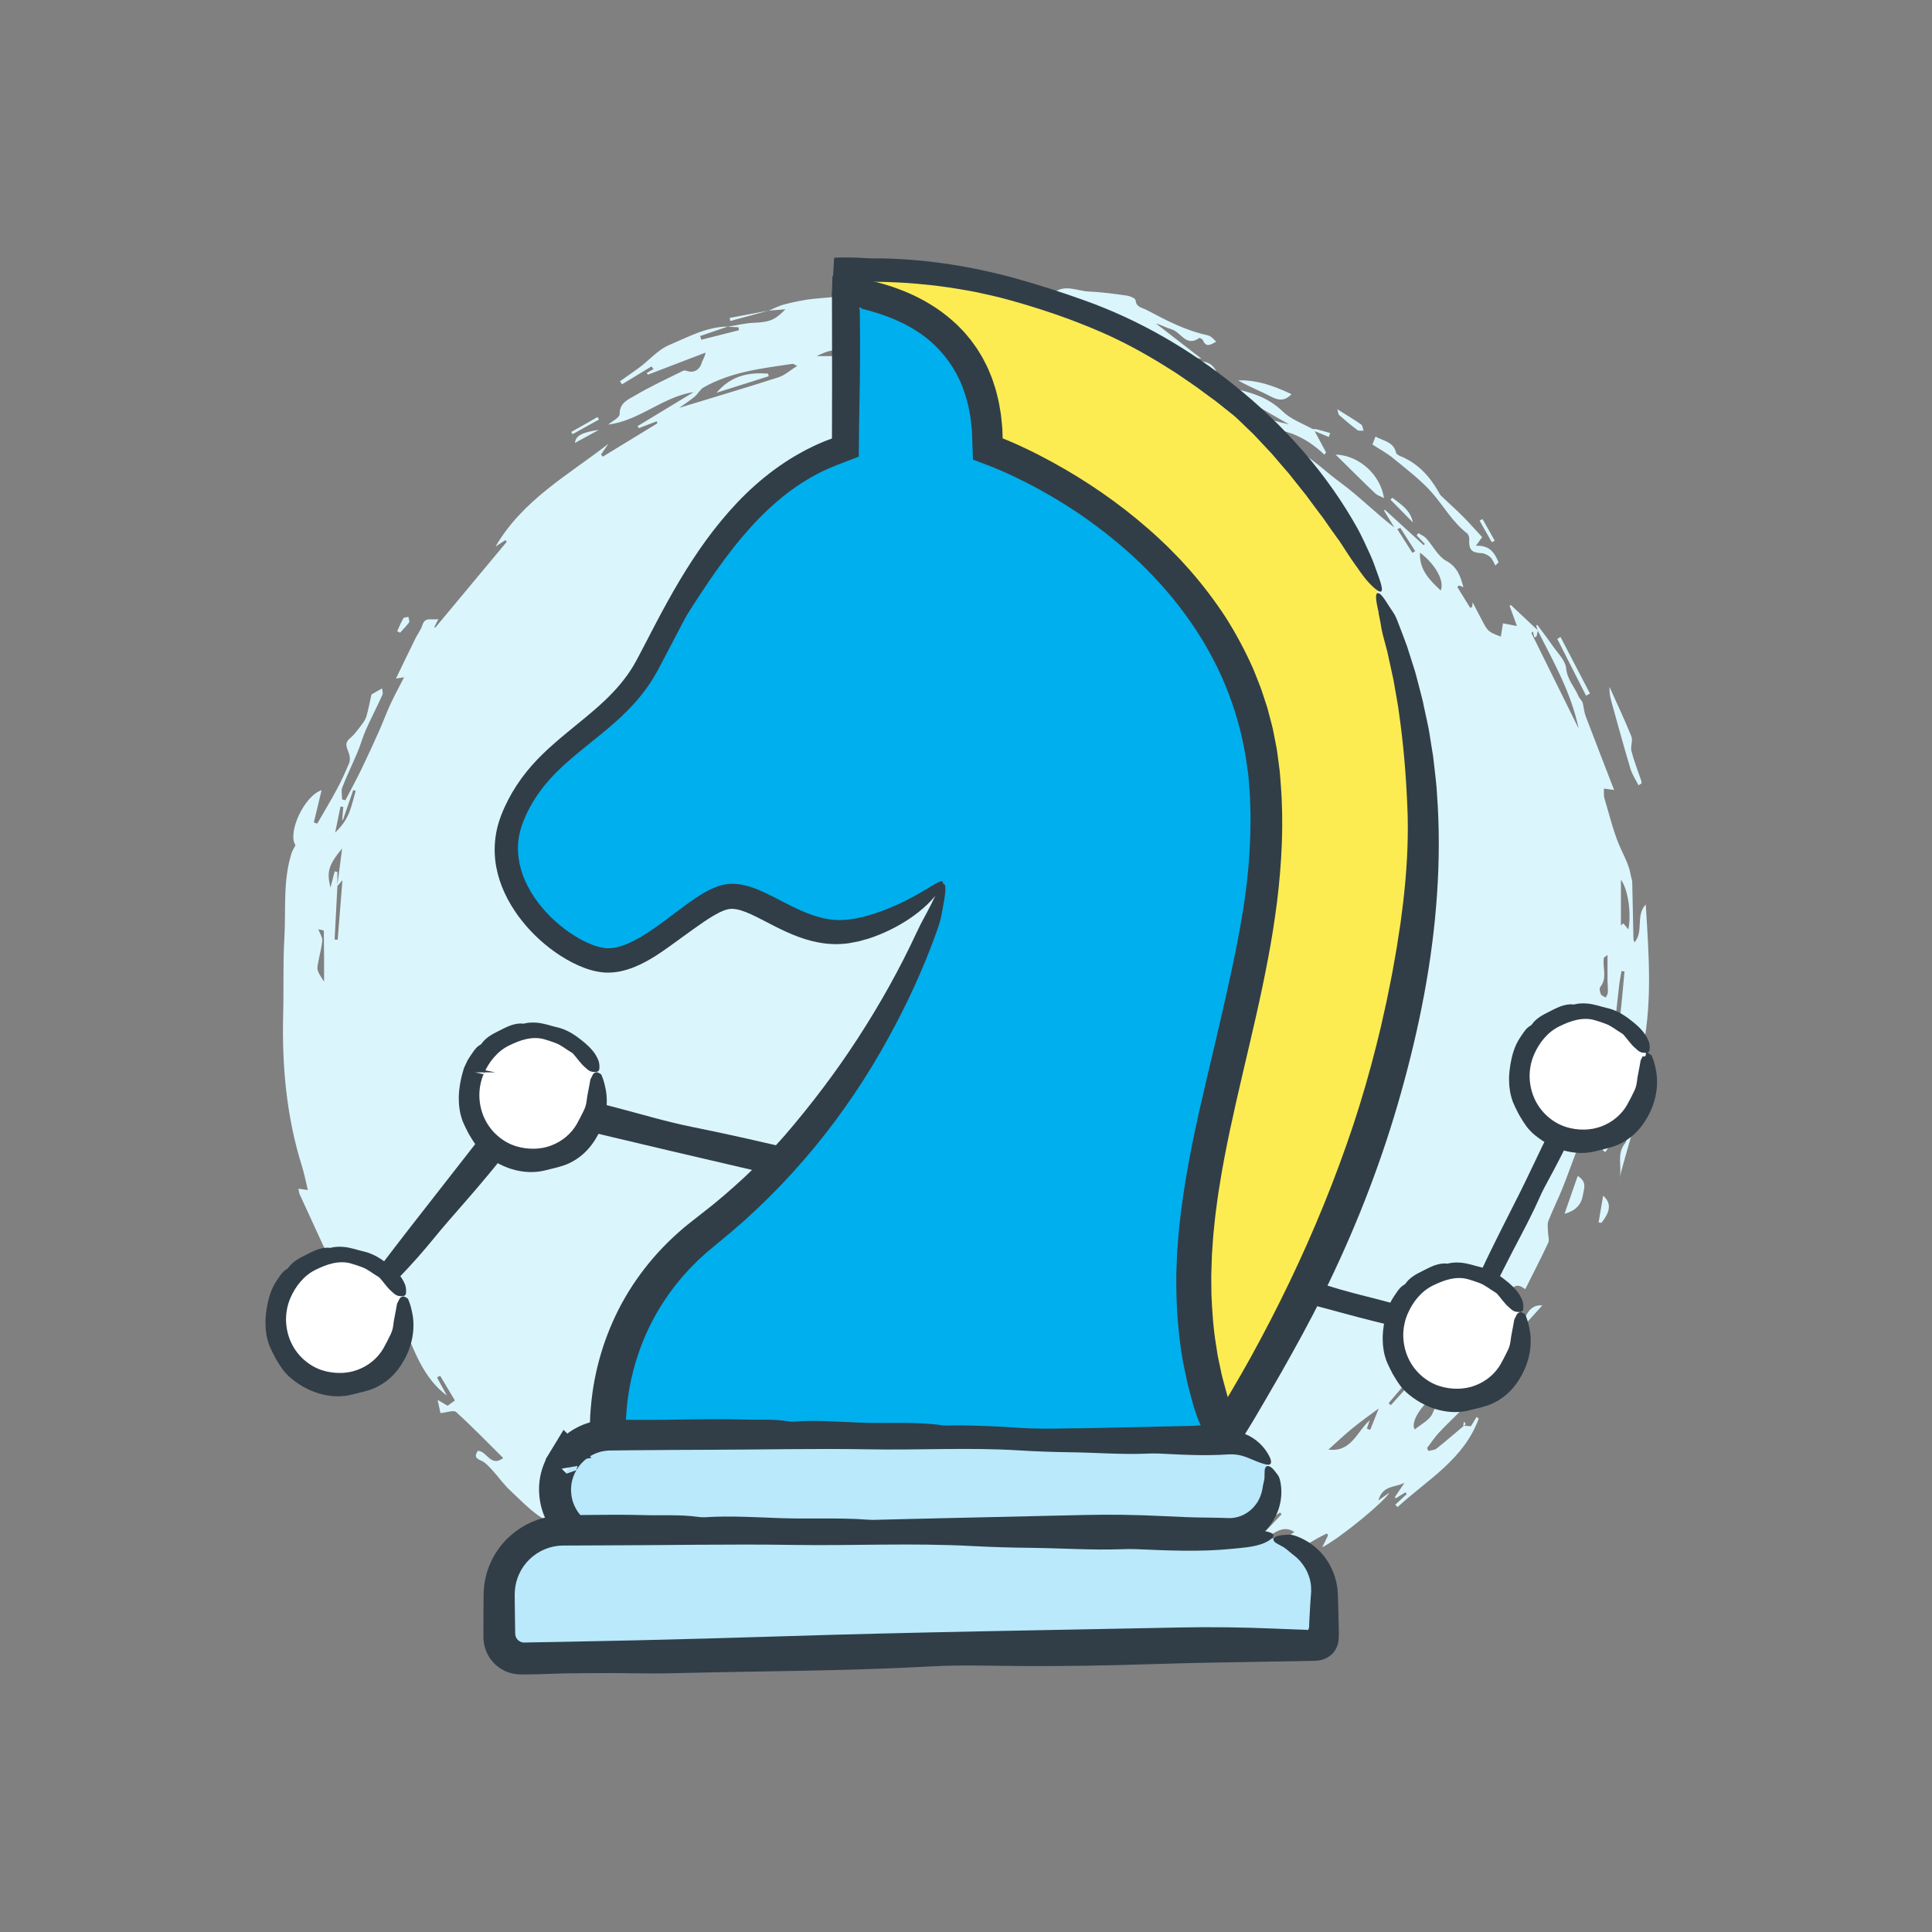 <?xml version="1.0" encoding="UTF-8"?>
<svg id="Layer_2" data-name="Layer 2" xmlns="http://www.w3.org/2000/svg" viewBox="0 0 1080 1080">
  <rect x="0" y="0" width="1080" height="1080" fill="#808080" stroke="none"/>
  <defs>
    <style>
      .cls-1 {
        fill: #313e48;
      }

      .cls-2 {
        fill: #fcec52;
      }

      .cls-3 {
        fill: #00afed;
      }

      .cls-4 {
        fill: #fff;
      }

      .cls-5 {
        fill: #dbf5fc;
      }

      .cls-6 {
        fill: #b9e9fa;
      }
    </style>
  </defs>
  <g>
    <path class="cls-5" d="M895.41,607.99c.02,1.52.36,3.13-.01,4.54-.72,2.72-1.46,5.56-2.89,7.92-1.62,2.67-6.3,4.48-.94,8.05.67.45.65,3.21-.04,4.22-2.42,3.53-2.35,6.29,2.34,8.61-2.79.37-4.73.63-6.92.92v-6.08c-2.02,1.88-3.85,2.82-4.44,4.27-3.12,7.72-5.79,15.61-8.88,23.34-2.53,6.31-5.59,12.41-8.07,18.73-.7,1.8-.25,4.08-.22,6.13.02,2.04.89,4.41.13,6.05-4,8.64-8.4,17.09-12.86,26.01-4.14-3.36-6.59-2.15-9.14,1.74-2.93,4.47-6.93,8.23-10.16,12.53-3.3,4.38-5.13,9.35-4.99,15.01.04,1.62-.59,3.52-1.53,4.86-4.26,6.04-8.95,11.8-13.06,17.94-1.75,2.61-5.85,3.82-4.86,8.5.25,1.15-2.77,1.51-2.88-1.34-.02-.59-.11-1.19-.19-1.93-10.02,4.81-17.92,17.06-14.89,21.06,3.4-2.91,8.23-5.18,9.84-8.86,2.13-4.91,3.6-7.95,9.33-5.48.08.04.4-.18.4-.29.13-6.61,7.21-8.51,9.29-13.75.39-.99-.05-2.31-.09-3.2,10.07-5.77,14.42-16.77,22.14-24.59.44.2.89.39,1.33.59-.96,2.94-2.02,5.86-2.86,8.84-.73,2.57-.71,5.47-1.89,7.78-2.55,4.96-5.31,9.89-8.65,14.34-3.27,4.35-7.28,8.16-11.1,12.08-4.67,4.8-9.6,9.35-14.18,14.24-2.5,2.67-4.52,5.8-6.75,8.72.25.53.5,1.07.76,1.6,1.55-.42,3.43-.42,4.58-1.33,5.55-4.41,10.89-9.07,16.31-13.64-.34-.52-.67-1.03-1.01-1.55-.13.79-.26,1.59-.4,2.4,1.2.09,2.52.18,4.27.31.78-1.27,2-3.25,3.22-5.23.39.31.79.63,1.18.94-8.27,22.87-28.85,34.25-45.33,49.45-.46-.42-.91-.84-1.37-1.26,2.16-2,4.31-4,6.47-6-.24-.32-.49-.64-.73-.96-1.78,1.1-3.56,2.19-5.34,3.29-.21-.18-.43-.36-.64-.53,1.81-2.7,3.63-5.41,5.44-8.11-4.96,2.7-12.25,1.22-14.58,9.88,2.98-2.12,4.78-3.4,6.13-4.36-2.49,4.74-26.99,25.06-37.55,30.58,1.28-2.63,2.29-4.7,3.29-6.76-.23-.34-.46-.67-.69-1.01-2.21,1.16-4.47,2.23-6.62,3.5-16.75,9.85-33.46,19.78-50.27,29.53-1.64.95-3.88.87-5.84,1.27-.22-.63-.43-1.25-.65-1.88,4.16-2.45,8.31-4.9,13.17-7.77-9.38.1-26.82,7.04-43.68,17.12v-6.87c-4.32,1.26-8.05,2.6-11.89,3.41-4.68.99-9.24,1.56-11.61,6.83-.59,1.32-3.68,1.53-6.96,2.74,3.76,1.56,6.5,2.69,9.25,3.83-.06.56-.13,1.13-.19,1.69-4.44,1.97-9.29,6.19-13.23,5.47-9.65-1.76-17.95,3.21-27.08,3.27-6.25.05-12.49,1.21-18.74,1.83-4.01.4-4.77-1.66-3.37-6.28,1.09,1.83,1.73,2.89,2.64,4.41.56-1.91,1.01-3.45,1.59-5.44,5.35,1.42,11.3-1.96,16.58,2.56.91.78,4.05-.68,5.97-1.52,3.65-1.59,7.1-3.66,10.77-5.2,5.1-2.13,10.33-3.96,15.2-6.83-7.48,1.01-14.96,2.01-22.44,3.02-.18-.62-.35-1.24-.53-1.87,21.85-3.63,41.93-11.57,61.26-23.6-7.83-2.23-15.03,6.37-22.36-.27-4.77,2.01-10.18,4.17-15.48,6.58-1.31.6-2.13,2.2-3.4,2.97-2.36,1.41-4.64,3.3-7.46.13-1.18-1.33-3.63-1.95-5.56-2.11-6.34-.51-12.7-.63-19.06-.96-.82-.04-1.62-.4-2.5-1.27,21.32-1.27,41.84-5.7,61.98-14.55-.49,2.01-.78,3.2-1.18,4.83,4.56-.89,9.29-.58,12.41-2.67,6.38-4.29,14.72-6.54,17.65-14.4-3.33.94-6.94,1.89-10.49,3-3.72,1.16-7.38,2.48-11.71,2.78,1.34-1.75,2.67-3.5,4.43-5.81-1.51.4-2.54.48-3.37.92-20.46,10.79-42.15,18.25-64.53,23.8-2.36.58-4.92.33-7.38.53-4.98.39-10.32-.82-14.34,3.7-.62.7-2.33.48-3.55.58-2.12.18-4.4-.18-6.33.51-4.14,1.48-7.41,2.03-11.91-.49-3.09-1.73-8.3.32-12.56,1.45,4.43,3.01,7.87,5.21,14.25,3.76,7.6-1.73,15.79-3.13,23.9-2.95,8.27.19,16.53.25,24.8.39.06,0,.12.28.29.69-2.4,1.71-4.87,3.47-7.44,5.3,6.02,3.58,6.29,6.65.2,9.47-6.01,2.78-12.63,4.22-19.34,5.26,7.45-3.14,16.36-2.92,22.05-9.54-.2-.54-.4-1.09-.6-1.63-3.34.75-6.68,1.5-10.01,2.25-.14-.4-.27-.79-.4-1.19,1.68-1.19,3.35-2.37,5.03-3.56-.09-.28-.17-.56-.26-.84-3.89.78-7.77,1.55-13.23,2.64,2.44,1.47,3.36,2.02,5.27,3.17-7.28,2.45-13.76,5.04-20.48,6.57-1.51.34-3.86-3.02-6.93-5.6-2.06.62-5.87,1.77-9.73,2.93.84,1.21,1.61,2.32,2.39,3.44-1.27.81-2.5,2.19-3.83,2.3-2.95.23-5.98-.45-8.93-.23-2.24.17-4.41,1.17-7.65,2.09,3.45,2.06,5.37,3.2,6.91,4.12-2.38.67-4.41,1.35-6.5,1.81-1.6.35-3.3.72-4.89.55-10.86-1.16-21.69-2.53-32.55-3.61-1.35-.13-3.34.62-4.16,1.66-3.22,4.09-7.64,4.56-12.03,3.85-6.11-1-12.09-2.78-18.12-4.22.11-.69.21-1.39.32-2.09h10.02c.31-.38.61-.77.92-1.15-6.88-1.74-13.63-3.56-8.62-12.24-10.8-3.96-20.9-7.66-31.01-11.37-.12.19-.24.37-.35.56,4.4,2.51,8.81,5.01,13.21,7.52-.16.5-.31,1-.47,1.5-1.97-.15-3.94-.4-5.91-.43-3.01-.06-6.59-2.96-8.74,2.03-.34.8-3.55.36-5.59.5v4.73c-.86.07-1.37.25-1.5.1-6.81-7.92-17.49-7.66-25.82-12.29-7.21-4.01-14.15-8.53-21.1-13-3.03-1.94-5.4-5.36-9.76-2.54-.77.5-2.74-.28-3.84-.96-5.4-3.34-10.6-7-16.05-10.26-3.76-2.25-7.69-4.29-11.75-5.93-4.13-1.68-7.75-3.41-8.39-8.5-.13-1.01-1.18-2.38-2.13-2.74-10.11-3.87-17.07-11.84-24.69-18.89-3.67-3.4-6.54-7.65-9.97-11.33-1.89-2.03-3.91-4.38-6.36-5.36-3.54-1.41-3.21-2.95-1.68-5.39,5.17.09,7.08,9.37,14.22,4.05-8.8-8.72-17.29-17.53-26.34-25.72-1.4-1.27-5.35.29-8.75.59-.37-1.72-.88-4.03-1.61-7.41,2.43,1.43,4,2.36,5.6,3.3,1.13-.83,2.38-1.74,4.06-2.96-2.62-4.4-5.43-9.11-8.24-13.82-.58.33-1.17.65-1.75.98,1.84,3.36,3.69,6.73,5.56,10.14-13.32-9.92-18.18-24.92-24.87-40.65-2.32,6.79-12.19,4.12-11.24,13.51-.5,0-1,.01-1.51.02-2.17-2.23-4.8-4.17-6.42-6.74-7.15-11.33-14.24-22.72-20.83-34.39-1.61-2.86-1.06-6.87-1.91-10.25-.54-2.17-1.82-4.16-2.77-6.23-4.28-9.3-8.58-18.59-12.82-27.91-.36-.78-.38-1.72-.65-3.06,1.62.24,3.04.45,5.25.77-1.14-4.69-1.98-9.15-3.32-13.45-8.67-27.7-11.21-56.12-10.46-84.98.37-14.14-.17-28.33.66-42.43.94-15.89-.92-32.06,4.07-47.6.44-1.38,1.29-2.63,2.14-4.31-4.65-7.14,5.05-27.69,14.59-30.74-1.47,6.13-2.89,12.07-4.31,18,.63.23,1.25.45,1.88.68,3.64-6.32,7.42-12.56,10.87-18.98,2.58-4.81,4.86-9.79,6.96-14.82.61-1.46.47-3.48.02-5.06-.86-3.05-3.23-5.81.46-8.84,2.44-2.01,4.33-4.73,6.29-7.27,1.16-1.51,2.36-3.17,2.88-4.96,1.15-3.94,1.89-8.01,2.85-12.28,1.15-.66,3.04-1.74,5.92-3.39.1,1.21.65,2.63.21,3.6-2.98,6.56-6.31,12.96-9.24,19.53-1.79,4.02-2.93,8.32-4.63,12.38-2.78,6.63-5.96,13.1-8.55,19.79-.77,1.98-.12,4.5-.12,6.78.61.15,1.23.3,1.84.44,3.02-5.83,6.16-11.59,9.02-17.49,3.38-6.97,6.6-14.03,9.76-21.1,2.22-4.98,4.08-10.12,6.37-15.06,2.29-4.94,4.9-9.72,7.64-15.09-1.46.24-2.48.4-4.55.74,3.88-8,7.36-15.26,10.92-22.49,1.22-2.49,3.05-4.75,3.85-7.35,1.57-5.09,5.51-2.54,8.95-3.45-.9,1.81-1.58,3.17-2.26,4.53.17.1.33.21.5.31,13.33-16,26.66-32.01,39.99-48.01-.26-.3-.53-.61-.79-.91-1.58,1.02-3.17,2.05-5.49,3.55,15.3-26.21,40.75-40,63.1-57.43-1.37,2-2.75,4-4.12,6,.33.4.65.79.98,1.19,10.17-6.21,20.35-12.43,30.52-18.64-.13-.37-.26-.75-.38-1.12-3.33,1.28-6.67,2.55-10,3.83-.22-.39-.45-.77-.67-1.16,10.46-6.34,20.93-12.68,31.39-19.02-17.42,2.63-30.31,16.01-47.8,18.17,2.23-1.93,6.38-3.89,6.35-5.79-.09-6.48,4.96-8.28,8.72-10.5,8.65-5.11,17.83-9.33,26.85-13.81.68-.34,1.82.04,2.68.29,3.57,1.02,6.69-1.08,7.69-4.79.45-1.66,1.75-3.08,2.06-5.62-10.71,4.11-21.43,8.22-32.14,12.32-.24-.32-.49-.64-.73-.95,1.27-.72,2.54-1.44,3.8-2.16-.37-.49-.74-.99-1.11-1.49-5.5,3.34-10.99,6.68-16.49,10.01-.38-.57-.76-1.13-1.14-1.7,3.25-2.31,6.49-4.64,9.77-6.91,6.16-4.25,10.78-10.41,17.97-13.46,10.57-4.48,20.71-10.11,32.61-10.24-5.18,1.77-10.36,3.54-15.54,5.32.21.69.42,1.38.63,2.07,7.03-1.78,14.06-3.55,21.09-5.33-.1-.55-.19-1.1-.29-1.65-2.02-.1-4.03-.2-6.05-.3,4.79-.76,9.56-1.98,14.37-2.19,8.92-.4,11.77-1.26,17.95-7.53-3.6.26-6.46.46-9.31.67h.01c2.99-1.2,5.89-2.76,8.99-3.52,5.31-1.31,10.7-2.54,16.13-3.04,12.23-1.14,24.49-2.19,36.76-2.56,9.34-.28,19.29,2.59,27.9.2,6.43-1.79,14.82-.32,18.79-4.02,10.43-9.71,20.66-.96,30.78-1.84,4.66-.41,10.6-.41,14.49,4.51.79,1,4.07,1.5,4.92.76,6.46-5.61,13.36-1.42,19.97-1.14,7.17.3,14.32,1.3,21.44,2.3,1.78.25,4.76,1.54,4.86,2.58.39,4.03,3.56,4.06,6.02,5.36,10.9,5.79,21.79,11.55,34.03,14.16,1.89.4,3.53,2.04,4.99,3.7-2.95,1.57-5.66,3.46-7.38-.85-.25-.63-1.83-1.46-2.11-1.25-7.29,5.26-10.24-3.35-15.38-4.83-3.08-.89-5.95-2.54-8.83-3.33,8.26,6.39,16.51,12.79,25.4,19.67-3.93-.36-7-.64-10.08-.92,5.58,4.3,14.9-.77,18.71,8.68-4.02-.24-7.76-.46-11.47-.69,1.55,2.05,3.08,4.06,4.61,6.08-.31.54-.63,1.08-.94,1.62-10.06-1.93-20.12-3.85-30.28-5.8,25.72,10.83,51.32,21.44,78.49,27.81-10.93-6.3-21.86-12.6-32.79-18.89.26-.45.52-.9.78-1.35,10.4,2.19,20.25,4.97,28.37,12.92,4.45,4.37,10.95,6.66,16.58,9.79.66.37,1.68.04,2.48.24,2.53.65,5.03,1.4,7.54,2.12-.23.74-.46,1.48-.69,2.21-2.41-.99-4.82-1.98-7.94-3.27,2.35,4.39,4.36,8.14,6.36,11.88-.31.42-.62.85-.93,1.27-8.95-8.52-19.19-13.9-31.43-14.35-.19.42-.38.85-.57,1.27,3.08,1.22,6.16,2.43,10.1,3.99-1.71,1.27-2.63,1.95-4.16,3.09,14.62,2.69,23.75,13.38,34.49,21.2,10.62,7.73,19.94,17.24,30.7,25.55-1.93-3.16-3.87-6.33-5.81-9.49.17-.15.33-.3.5-.46,7.23,6.6,14.47,13.2,21.7,19.8.21-.22.43-.44.64-.66-1.52-1.6-3.04-3.2-4.56-4.8.29-.43.59-.87.88-1.3,1.51.97,3.31,1.68,4.47,2.97,3.78,4.19,6.55,10.02,11.17,12.56,6.39,3.52,7.98,8.8,9.59,14.72-.81-.33-1.62-.66-2.43-.99-.32.29-.64.59-.96.88,2.4,3.89,4.8,7.77,7.2,11.66.38-.19.76-.39,1.13-.58.07-.83.14-1.66.21-2.49,1.79,3.4,3.59,6.79,5.35,10.2,3.06,5.95,3.6,6.42,10.43,8.94.39-2.46.79-4.93,1.19-7.43,2.66.51,4.6.89,7.81,1.51-1.64-4.5-2.89-7.95-4.15-11.4.28-.09.55-.18.83-.27,5.01,4.7,10.01,9.39,15.01,14.1-.25,1.13-.48,2.25-.72,3.37-.39.21-.78.42-1.17.63-.31-1.13-.61-2.26-.92-3.39-.27.29-.53.58-.8.87,8.8,17.8,17.6,35.6,26.4,53.4-4.07-19.8-13.91-37.09-22.87-54.76-.29-.95-.58-1.89-.87-2.84.21-.12.42-.25.62-.37,2.77,3.76,5.66,7.44,8.29,11.29,2.89,4.25,7.42,8.47,7.86,13.03.62,6.33,4.64,10.3,6.84,15.43.68,1.59,2.23,2.81,2.51,4.2.51,2.38.72,4.87,1.57,7.11,5.17,13.67,10.49,27.28,15.88,41.24-2.39-.32-4.03-.54-5.68-.76.07,1.81-.23,3.73.28,5.4,2.94,9.75,5.19,19.85,9.49,28.98,2.2,4.66,4.4,9.05,5.24,14.11.21,1.28.78,2.54.81,3.81.27,10.61.44,21.21.69,31.82.01.64.41,1.28.6,1.85,5.26-6.18.48-15.12,6.27-21.18,1.73,28.67,4.08,57.26-2.74,85.59-1.82,7.96-3.65,15.89-5.49,23.81,5.08-3.21,7.4-16.5,5.41-23.91,1.07-.7,2.15-1.4,3.14-2.04-.77,24.06-9.03,46.65-15.11,69.72,1.85-6.38-1.79-13.44,3.21-19.72,1.88-2.36.62-7.24.84-12.08-4.5,6.45-8.18,11.73-11.87,17.02-.45-.29-.89-.58-1.34-.87,1.14-6.07,2.41-12.12,3.4-18.22,1.35-8.31,6.95-16,3.71-24.99,4.51-9.7.91-20.02,2.25-29.98,1.2-8.93,1.83-17.93,2.71-26.9-.56-.06-1.12-.13-1.68-.19-.45,2.72-1.03,5.43-1.34,8.17-1.61,13.94-2.85,27.94-4.87,41.82-.76,5.22-3.25,10.19-4.95,15.27.66-8.98,1.5-17.95,1.79-26.94.06-1.75-2.05-3.58-3.16-5.37-.55.22-1.11.44-1.66.66-.65,11.12-1.3,22.24-1.9,32.43,1.89-.33,3.47-.61,5.05-.89ZM188.61,495.28c-.52,9.97-1.03,19.94-1.55,29.91.57.05,1.13.09,1.7.14.88-10.99,1.76-21.98,2.67-33.3-1.15,1.33-2.04,2.38-2.94,3.42.86-6.61,1.73-13.22,2.77-21.19-7.59,9.24-8.73,13.03-6.53,21.92,1.01-3.83,1.69-6.45,2.38-9.08.5.1,1,.21,1.49.31,0,2.63,0,5.25,0,7.87ZM692.41,854.5c6.52-7.48,12.81-14.7,19.1-21.91-1.12,2.39-3.03,4.14-5.17,5.53-1.22.79-3.58,1.85-4.12,1.36-3.76-3.43-5.91-.56-8.5,1.59-2.99,2.49-6.32,4.58-9.23,7.16-4.46,3.96-8.68,8.19-13.01,12.31.4.49.8.98,1.2,1.47,5.19-2.82,10.38-5.64,15.57-8.46q1.65,3.35-2.66,8.41c3.91-.58,7.81-1.15,12.27-1.81-3.85,2.47-7.3,4.68-10.75,6.89.16.19.32.39.48.58,3.62-1.48,7.23-2.96,10.85-4.44.26.55.51,1.09.77,1.64-13.56,6.97-27.11,13.93-40.67,20.9,24.53-2.97,45.02-14.67,65.02-29.37-8.14-5.07-12.37,3.6-20.25,3.94,5.02-5.28,9.07-9.53,13.11-13.79-.29-.34-.58-.67-.87-1.01-1.17.82-2.36,1.61-3.5,2.46-3.69,2.71-7.39,5.41-11.03,8.18-3.57,2.72-6.45,2.36-8.6-1.62ZM445.62,204.57c-1.64-.78-2.14-1.25-2.56-1.18-17.06,2.52-34.31,4.43-49.7,13.14-2.02,1.14-3.19,3.67-5.05,5.21-2.6,2.16-5.47,3.99-8.65,6.25,18.9-5.77,37.29-11.22,55.54-17.09,3.5-1.13,6.48-3.88,10.41-6.34ZM809.23,730.4c-.53-.35-1.06-.7-1.59-1.04-7.97,11.13-15.95,22.25-23.92,33.38.85.76,1.69,1.51,2.54,2.27.53-1.36.78-2.96,1.67-4.02.94-1.12,2.49-1.74,3.77-2.57-.49,1.52-.94,3.05-1.49,4.54-.2.55-.61,1.02-1.31,2.14,9.67-2.86,12.37-10.91,17-17.8-4.88-.41-5.54,7.76-10.91,4.63,4.83-7.3,9.53-14.41,14.24-21.52ZM770.73,787.32c-5.21,3.9-10.1,7.32-14.71,11.09-4.63,3.79-8.98,7.93-13.45,11.92,12.86,1.63,15.86-9.96,23.11-16.41-.62,1.84-1.1,3.26-1.58,4.69.61.24,1.22.47,1.83.71,1.55-3.87,3.09-7.74,4.8-12ZM910.26,519.55c1.72-8.52,0-22.1-4.16-27.81v25.55c.46-.37.93-.73,1.39-1.1.9,1.09,1.8,2.19,2.77,3.36ZM793.77,308.94c-.43,9.78,5.6,15.46,11.6,21.15,2.26-5.13-2.93-14.73-11.6-21.15ZM181.16,548.76c0-9.25.03-18.82-.14-28.39,0-.34-2.1-.64-3.08-.92,1.02,2.67,2.37,4.5,2.24,6.22-.3,3.79-1.41,7.51-2.08,11.28-.33,1.82-.97,3.86-.47,5.5.69,2.26,2.32,4.23,3.54,6.32ZM191.9,451.09c-.52-.08-1.04-.16-1.57-.24-.99,4.85-1.97,9.7-2.96,14.54,3.3-3.19,5.84-6.54,7.46-10.29,1.78-4.13,2.71-8.63,4.01-12.97-.46-.16-.91-.32-1.37-.48-1.92,5.56-3.84,11.12-5.76,16.68-.14-.04-.28-.09-.43-.13.21-2.37.41-4.74.62-7.11ZM898.61,533.8c-1.58,1.32-2.04,1.5-2.08,1.75-.8,5.35,2.14,11.11-1.97,16.19-.64.79-.18,2.85.36,4.06.38.85,1.77,1.24,2.7,1.84.42-.95,1.15-1.89,1.19-2.86.11-2.24-.18-4.49-.2-6.74-.04-4.41-.01-8.82-.01-14.24ZM456.46,199.07h18.61c-6.31-5.48-12.48-2.97-18.61,0ZM716.94,867.54c-.22-.37-.45-.75-.67-1.12-6.77,3.88-13.53,7.76-20.3,11.64.35.59.71,1.17,1.06,1.76,6.64-4.09,13.27-8.19,19.91-12.28ZM788.59,773.2c-.55-.48-1.09-.95-1.64-1.43-3.57,4.2-7.14,8.4-10.71,12.6.42.37.84.74,1.27,1.11,3.69-4.09,7.39-8.19,11.08-12.28ZM782.77,295.05c-.56.25-1.11.51-1.67.76,2.82,4.42,5.63,8.84,8.45,13.25.52-.32,1.04-.64,1.56-.95-2.78-4.35-5.56-8.71-8.34-13.06ZM201.86,710.37c-.5.18-1,.36-1.5.54,2.79,5.99,5.58,11.99,8.36,17.98.37-.17.74-.34,1.11-.5-2.66-6-5.31-12.01-7.97-18.01Z"/>
    <path class="cls-5" d="M768.89,244.07c4.72,2.51,10.15,2.97,11.5,8.96.18.79,1.43,1.56,2.35,1.93,9.58,3.87,16.17,10.92,21.22,19.66.51.89.95,1.89,1.67,2.59,4,3.84,8.17,7.5,12.08,11.43,3.78,3.8,7.32,7.84,10.81,11.61-1.13,1.58-2.02,2.82-3.46,4.84,7.75-.4,10.48,4.08,12.64,9.22-.59.62-1.18,1.23-1.76,1.85-.92-1.59-1.55-3.5-2.84-4.68-1.29-1.17-3.22-2.19-4.91-2.26-5.58-.23-7.18-1.92-6.87-7.74.06-1.11-.41-2.7-1.21-3.32-8.05-6.21-12.95-15.06-19.44-22.53-6.34-7.3-14.33-13.22-21.85-19.45-3.41-2.82-7.4-4.93-11.63-7.69.26-.67.86-2.23,1.7-4.41Z"/>
    <path class="cls-5" d="M773.66,278.45c-1.77-.94-3.72-1.5-5.02-2.74-7.18-6.85-14.2-13.87-22.07-21.62,13.49.51,25.21,11.58,27.09,24.36Z"/>
    <path class="cls-5" d="M915.94,439c-1.53-3.08-3.54-6.03-4.52-9.28-3.72-12.41-7.12-24.91-10.59-37.39-.73-2.64-1.27-5.33-1.1-8.32,4.12,9.19,8.47,18.3,12.22,27.64.95,2.36-.63,5.65.04,8.23,1.45,5.59,3.61,11,5.46,16.49.16.47.13,1.01.19,1.51-.57.37-1.14.75-1.71,1.12Z"/>
    <path class="cls-5" d="M721.96,220.33c-3.72,3.9-7.08,3.64-11.21,1.49-6.12-3.19-12.59-5.68-18.64-9.19,10.65-.35,20.16,3.16,29.84,7.7Z"/>
    <path class="cls-5" d="M881.95,657.36c5.45,3.38,3.41,7.26,2.98,10.25-.72,4.92-3.26,9.01-10.35,10.91,2.68-7.68,4.94-14.18,7.37-21.16Z"/>
    <path class="cls-5" d="M872.34,356.06c5.49,10.55,10.98,21.1,16.47,31.65-.74.38-1.48.75-2.22,1.13-5.36-10.56-10.71-21.13-16.07-31.69.61-.36,1.21-.73,1.82-1.09Z"/>
    <path class="cls-5" d="M208.9,763.3c-5.11-8.48-10.23-16.96-15.34-25.43,5.74,1.77,14.81,17.27,15.34,25.43Z"/>
    <path class="cls-5" d="M893.62,683.35c.79-4.67,1.59-9.35,2.54-14.93,4.8,4.15,4.02,8.88-.95,15.19-.53-.09-1.06-.17-1.58-.26Z"/>
    <path class="cls-5" d="M747.55,228.77c4.99,3.14,9.27,5.67,13.33,8.5.85.59.93,2.3,1.36,3.49-1.17-.1-2.66.23-3.45-.36-3.49-2.59-6.83-5.39-10.09-8.28-.64-.56-.66-1.83-1.15-3.36Z"/>
    <path class="cls-5" d="M778.35,278.26c4.79,3.7,10.12,6.88,11.47,13.79-4.18-4.25-8.37-8.5-12.55-12.75.36-.35.72-.7,1.08-1.04Z"/>
    <path class="cls-5" d="M850.98,742.11c1.72-8.64,5.37-12.93,11.17-12.37-3.79,4.2-7.03,7.79-11.17,12.37Z"/>
    <path class="cls-5" d="M562.09,923.98h-19.24c0-.55,0-1.09,0-1.64h19.24c0,.55,0,1.09,0,1.64Z"/>
    <path class="cls-5" d="M709.84,884.14c5.93-3.74,11.87-7.48,17.8-11.22.34.54.68,1.07,1.02,1.61-6,3.63-12,7.27-17.99,10.9-.28-.43-.55-.86-.83-1.29Z"/>
    <path class="cls-5" d="M557.01,912.86c-.31,2.32-.54,4.02-.76,5.69-5.44.92-5.5.87-6.34-5.19,2.24-.16,4.46-.31,7.1-.5Z"/>
    <path class="cls-5" d="M334.77,240.3c-4.39,2.4-8.79,4.8-13.38,7.3.43-3.94,3.69-5.92,13.38-7.3Z"/>
    <path class="cls-5" d="M222.05,352.86c1.11-2.42,2.08-4.92,3.42-7.21.36-.61,1.86-.55,2.84-.79.15,1.05.8,2.46.35,3.09-1.47,2.07-3.33,3.85-5.04,5.74-.52-.28-1.04-.56-1.56-.83Z"/>
    <path class="cls-5" d="M429.78,173.58c-7.18,1.95-14.35,3.9-21.53,5.85-.12-.57-.24-1.14-.36-1.72,7.3-1.38,14.6-2.75,21.9-4.13,0,0,0,0,0,0Z"/>
    <path class="cls-5" d="M334.82,234.52c-4.92,2.73-9.85,5.47-14.77,8.2-.24-.42-.48-.84-.72-1.25,4.9-2.78,9.8-5.56,14.7-8.35.26.47.53.93.79,1.4Z"/>
    <path class="cls-5" d="M833.91,303.07c-2.27-4.01-4.54-8.01-6.81-12.02.55-.31,1.09-.61,1.64-.92,2.28,4.05,4.56,8.1,6.85,12.15-.56.26-1.12.53-1.67.79Z"/>
    <path class="cls-5" d="M400.51,219.55c8.53-9.94,18.31-11.43,28.78-10.7.15.48.31.97.46,1.45-9.24,2.92-18.48,5.84-29.24,9.24Z"/>
  </g>
  <g>
    <path class="cls-1" d="M198.64,736.58c1.87-1.3,3.76-2.22,5.63-3.97,13.37-12.46,26.25-25.61,38.07-40.14,5.45-6.69,11.14-13.18,16.78-19.6,9.72-11.07,19.17-22.45,28.13-33.97l7.36-9.47,1.84-2.37.92-1.18.22-.29v-.02s.01-.03.01-.03c.03-.09.07-.2.12-.33.08-.01.17-.02.28-.03h.08s-.02-.02.1,0l.64.15,2.54.61,10.18,2.42,20.35,4.84,40.71,9.64c27.15,6.4,54.31,12.71,81.52,18.82,70.01,15.74,139.92,32.39,209.59,50.19,29.1,7.44,58.33,14.34,87.32,22.27,10.82,2.96,21.71,5.64,32.61,8.33l16.33,4.08,8.31,2.15,10.24,2.73,5.05-9.9,2.11-3.96,2.12-3.89c4.51-8.18,8.9-16.59,13.11-25.05,6.44-12.93,13.62-25.44,19.51-38.67.9-2.03,1.84-4.08,2.89-6.03,7.2-13.39,14.5-26.74,19.79-41.01,2.28-6.14,5.01-12.46,4.34-18.08-.43-3.6-1.8-3.93-4.49-.35-3.03,4.02-6.03,8.31-8.61,12.82-9.1,15.88-16.41,32.79-24.6,49.19-7.32,14.64-14.93,29.19-21.83,44.11-2.85,6.16-6.18,12.42-9.53,18.46-1.4,2.55-2.81,5.09-4.21,7.64l-1.45,2.15-1.45-.54-.68-.24-.33-.11-1.13-.31c-3.29-.9-6.59-1.77-9.91-2.59-1.61-.4-3.33-.69-4.82-1.27-14.68-5.73-30.39-8.64-45.54-13.07-11.66-3.41-23.33-7.26-35.39-9.57-1.06-.2-2.17-.58-3.17-.99-7.91-3.23-16.49-4.85-24.7-7.2-18.09-5.18-36.57-9.15-54.84-13.94-22.81-5.98-45.56-12.42-68.62-17.46-6.48-1.42-12.92-3.14-19.37-4.71-11.5-2.81-22.86-6.27-34.42-8.94-40.4-9.33-80.6-19.73-121.22-27.89-14.27-2.87-28.35-7.09-42.5-10.8-8.17-2.14-16.36-4.21-24.57-6.22-9.55-2.29-19.1-4.58-28.63-6.86-1.41,1.81-2.82,3.61-4.23,5.42l-2.08,2.68-1.53,2c-23.53,31.03-48.03,61.36-71.56,92.38-4.95,6.38-9.91,12.76-14.86,19.13-1.01,1.31-2.23,2.8-2.68,4.08-.88,2.48-3.07,5.87-1.78,7.12,1.09,1.05,3.83-.91,5.93-2.36Z"/>
    <g>
      <path class="cls-2" d="M770.31,331.39c-82.36-177.45-260.6-178.65-296.61-177-.01,0-.95.04-1.36.07-.12,0-.23.01-.34.02-.05,0-.09,0-.14,0,.03,0,.06,0,.08,0-.13,0-.26.01-.38.02.1,0,.18-.01.28-.02-.26.01-.52.03-.76.04-.24.01-.47.03-.69.04-.14,0-.29.02-.42.03-1.79.12-2.75.21-2.75.21,0,0,74.83,16.18,74.83,103.34,0,0,141.58,51.8,153.61,184.4,12.03,132.6-113.76,266.79-11.52,361.16,0,0,10.2-14.61,24.5-39.68,0,0,0,0,0,0,46.38-81.27,135.99-272.5,61.68-432.63Z"/>
      <path class="cls-1" d="M770.63,342.77c.45,2.04.8,3.96,1.18,5.95.3,2.03.66,4.11,1.27,6.41l1.64,6.13c.27,1.02.56,2.03.81,3.06l.67,3.11c.9,4.12,1.8,8.25,2.71,12.38.73,4.16,1.46,8.33,2.19,12.5.42,2.07.67,4.18.95,6.28.29,2.1.57,4.2.86,6.3,2.17,16.82,3.43,33.83,3.98,51.09.4,15.92-.62,31.88-2.41,47.57-.43,3.38-.85,6.76-1.28,10.14-.19,1.69-.46,3.38-.73,5.06l-.78,5.06c-.94,6.76-2.28,13.47-3.43,20.19-.62,3.36-1.36,6.7-2.01,10.04l-1,5.02c-.34,1.67-.75,3.33-1.11,4.99-.74,3.33-1.48,6.65-2.22,9.97-.81,3.31-1.62,6.61-2.43,9.91-3.79,15.18-8.14,30.25-13.07,45.16-4.97,14.9-10.44,29.66-16.37,44.24-11.87,29.17-25.58,57.67-40.82,85.29l-1.39,2.52-.04,2.87h0s1.43-5.38,1.43-5.38c-3.71,6.7-7.52,13.33-11.42,19.9l-2.95,4.9-.31.51-.08.14-.15.28-.31.56c-.42.76-.88,1.55-1.37,2.37-.42-.31-.88-.71-1.32-1.1l-.67-.62-.17-.16-.25-.26-.5-.53-.5-.54-.25-.27-.53-.65-2.3-2.8c-.79-.92-1.47-1.91-2.2-2.87-.7-.98-1.48-1.91-2.13-2.92-2.77-3.94-5.19-8.08-7.44-12.31-2.14-4.29-4.04-8.69-5.64-13.23-1.53-4.56-2.82-9.22-3.8-13.97-.93-4.77-1.62-9.61-2.04-14.51-.37-4.91-.54-9.86-.46-14.85.12-4.99.37-10,.88-15.02,1.56-16.39,5.06-32.82,9.2-49.17,4.16-16.36,9.05-32.68,13.88-49.09,4.84-16.41,9.66-32.92,13.77-49.69,4.11-16.76,7.54-33.8,9.45-51.1,1.9-17.28,2.34-34.87.28-52.27-1.97-17.39-6.3-34.53-12.86-50.74-1.51-4.11-3.49-8.02-5.31-11.99-.88-2-1.95-3.91-2.98-5.84l-3.09-5.77-3.38-5.6c-1.14-1.86-2.22-3.76-3.49-5.54-2.46-3.6-4.84-7.26-7.52-10.69-1.32-1.73-2.59-3.5-3.95-5.2l-4.16-5.04c-.7-.83-1.37-1.69-2.09-2.51l-2.18-2.42-4.37-4.84-4.55-4.66-2.28-2.33-2.36-2.24-4.73-4.48-4.88-4.31c-1.5-1.36-3.05-2.64-4.61-3.92l-4.68-3.84c-3.21-2.44-6.35-4.97-9.65-7.29-6.5-4.77-13.24-9.19-20.11-13.39-6.87-4.2-13.9-8.13-21.09-11.77-3.6-1.8-7.22-3.58-10.9-5.23-.92-.42-1.83-.84-2.76-1.24l-2.23-.96c-1.37-.57-2.74-1.14-4.13-1.66-.03-.01-.07-.02-.1-.04v-.11s-.01-.22-.01-.22v-.44s-.04-.88-.04-.88l-.06-1.77-.05-1.77c-.01-.32,0-.54-.04-.94l-.1-1.2c-.29-3.21-.47-6.4-1.01-9.63-.82-6.46-2.33-12.84-4.22-19.09l-1.53-4.66-1.81-4.57c-.56-1.54-1.33-3-2-4.49l-1.04-2.23c-.37-.73-.78-1.45-1.16-2.17-3.08-5.8-6.7-11.33-10.89-16.4-3.42-4.12-7.14-7.98-11.16-11.52-4.02-3.53-8.34-6.7-12.85-9.55-4.51-2.85-9.24-5.35-14.11-7.52-2.45-1.05-4.92-2.07-7.45-2.94-1.26-.44-2.54-.86-3.83-1.25-1.32-.39-2.54-.74-4.02-1.08l-.39,6.85c1.47-.12,2.93-.26,4.46-.34l-.39-6.88-.28.02.39,6.88.38-.02-.38-6.87h-.08s.39,6.88.39,6.88c7.71-.46,15.54-.5,23.33-.28,3.9.1,7.79.33,11.69.56,3.89.32,7.78.58,11.66,1.04,7.77.78,15.49,1.99,23.17,3.37,7.66,1.49,15.29,3.16,22.79,5.28,16.92,4.7,33.81,10.41,50.04,17.45,12.43,5.33,24.3,11.82,35.75,18.89l4.27,2.69c1.41.91,2.88,1.75,4.24,2.74l8.32,5.71c1.41.92,2.74,1.96,4.09,2.96l4.06,3,4.09,2.98,3.96,3.14c1.62,1.29,3.25,2.59,4.88,3.89.8.66,1.63,1.3,2.39,2,.76.71,1.51,1.43,2.26,2.14l7.65,7.37,7.26,7.74,1.82,1.93.91.96.86,1.01,3.45,4.03,3.46,4.01,1.74,2c.57.67,1.1,1.38,1.65,2.07,2.18,2.78,4.38,5.54,6.6,8.29l1.66,2.06,1.56,2.14,3.15,4.26,3.19,4.24,1.6,2.11,1.5,2.18c2.01,2.91,4.06,5.8,6.15,8.67,1.86,2.43,3.44,5.09,5.13,7.66,1.68,2.57,3.37,5.11,5.1,7.52.43.61.88,1.19,1.29,1.79.41.6.82,1.2,1.22,1.78.82,1.17,1.65,2.29,2.49,3.36,1.69,2.14,3.44,4.07,5.27,5.71,4.7,4.19,5.97,3.04,3.13-5.01-.81-2.26-1.63-4.54-2.46-6.84-.43-1.15-.86-2.3-1.29-3.46-.47-1.14-.99-2.26-1.49-3.4-2.05-4.52-4.16-9.11-6.52-13.57-17.2-31.14-41.53-58.63-69.51-80.92-12.48-10-25.72-19.11-39.66-27.05-13.93-7.94-28.56-14.72-43.66-20.12-12.47-4.49-25.61-8.75-38.57-12.33-23.9-6.59-48.57-10.59-73.63-11.19-3.27-.04-6.66.06-9.79-.14-2.14-.17-4.3-.25-6.46-.33-1.08-.04-2.14-.05-3.22-.07-1.06-.02-2.17-.02-3.36,0l1.2,21.14h.08s-1.17-21.15-1.17-21.15h-.41s1.2,21.19,1.2,21.19h.3s-1.2-21.21-1.2-21.21c-1.58.01-3.34.09-5.1.18l-1.21,21.31,1.51.48c.59.19,1.2.4,1.81.61,1.22.43,2.47.9,3.7,1.39,2.47,1,4.94,2.08,7.36,3.26,4.85,2.37,9.52,5.12,13.93,8.2,8.82,6.17,16.45,13.9,22.13,22.84,2.53,4.06,4.68,8.36,6.53,12.8,1.72,4.5,3.32,9.06,4.37,13.84,1.21,4.72,1.92,9.6,2.58,14.51.29,2.51.46,5.15.72,7.72l.29,7.76c.11,2.61.19,5.24.33,7.8l7.57,2.72c1.85.7,3.77,1.42,5.61,2.26l1.38.64.25.12.17.09.33.17c.44.23.88.46,1.3.71,13.38,7.58,27.6,14.83,40.4,23.7,14.05,9.81,27.44,20.51,39.57,32.44l4.48,4.53c1.51,1.5,2.88,3.12,4.33,4.67,2.93,3.08,5.55,6.4,8.28,9.64,5.2,6.66,10.21,13.49,14.42,20.77l2.02,3.38c.7,1.12,1.24,2.31,1.86,3.46,1.19,2.33,2.48,4.62,3.6,6.99l3.23,7.15c.57,1.18,1.01,2.41,1.48,3.63l1.4,3.66,1.4,3.66,1.17,3.74,1.18,3.73c.38,1.25.83,2.48,1.11,3.75l1.9,7.6c.15.63.33,1.26.46,1.9l.35,1.93.71,3.85c3.93,20.55,3.83,41.78,1.7,63.16-.63,6.01-1.53,12.03-2.6,18.05-1.11,6.02-2.38,12.03-3.72,18.03-4.86,21.44-12.05,42.58-18.45,64.23-5.27,17.89-10.72,35.96-15.28,54.52-4.5,18.56-8.18,37.71-8.91,57.54-.39,9.89.11,19.95,1.59,29.95,1.61,9.98,4.17,19.92,8.16,29.31l1.5,3.51,1.66,3.44.83,1.72.91,1.68,1.83,3.34c2.58,4.36,5.31,8.64,8.37,12.63.76,1,1.51,2.01,2.29,3l2.4,2.89,1.2,1.44.31.37.47.51.94,1.01,3.74,4.03c5.22,5.34,10.95,10.62,16.41,15.61,3.99-6.04,7.9-11.81,11.61-17.88l3.51-5.76,2.16-3.67c1.43-2.45,2.87-4.9,4.3-7.35,2.84-4.91,5.69-9.83,8.54-14.76l1-1.73.06-2.27h0s-1.06,3.99-1.06,3.99c8.28-14.55,16.4-29.28,23.85-44.32,16.86-34.1,31.01-69.69,41.67-106.22,10.47-35.98,18.34-72.87,21.47-110.36,1.58-18.72,2-37.57.98-56.35l-.46-7.04c-.17-2.34-.27-4.69-.57-7.03-.53-4.67-1.02-9.35-1.6-14.01l-2.24-13.92c-.17-1.16-.42-2.31-.67-3.46l-.74-3.45-1.48-6.89-.59-2.86c-.2-.95-.48-1.89-.71-2.84l-1.47-5.66c-1.01-3.77-1.87-7.57-3.14-11.26l-3.54-11.14c-1.3-3.67-2.75-7.29-4.12-10.94-.57-1.49-1.17-3.1-1.8-4.61-.65-1.5-1.43-2.86-2.15-3.89-2.85-3.99-6.38-10.84-8.43-10.2-1.73.55-.29,6.63.73,11.18Z"/>
    </g>
    <g>
      <path class="cls-3" d="M528.09,494.04s-25.87,24.01-54.65,27.13c-28.78,3.12-50.45-23.03-67.56-19.32-17.11,3.71-43.49,36.69-67.08,35.76-22.68-.89-70.2-38.49-53.87-80.57,16.33-42.08,55.22-51.44,73.88-86.51,18.67-35.07,48.22-101.32,109.66-123.14v-89.63s88.29,2.72,88.29,89.88c0,0,141.58,51.8,153.61,184.4,12.03,132.6-77.92,246.7-24.98,374.62h-342.38s-7.39-67.78,53.39-115.47c104.36-81.88,131.69-197.16,131.69-197.16h0Z"/>
      <path class="cls-1" d="M520.12,506.27c-2.43,4.95-5,9.06-7.63,14.81-9.49,20.45-20.54,40.22-32.89,59.23-12.34,19.03-26.11,37.21-41.09,54.6-6.99,7.94-14.29,15.59-21.97,22.8-7.73,7.15-15.62,14.07-23.92,20.39l-5.46,4.28-2.96,2.36c-.99.78-1.97,1.58-2.91,2.43-3.84,3.3-7.55,6.77-11.06,10.46-7.03,7.36-13.33,15.49-18.72,24.18-5.38,8.7-9.76,17.99-13.19,27.56-1.69,4.79-3.13,9.67-4.35,14.58-1.19,4.92-2.13,9.89-2.82,14.89-.2,1.36-.37,2.73-.51,4.1-.16,1.37-.29,2.75-.4,4.12-.13,1.37-.2,2.76-.29,4.14l-.03.52-.03.89-.06,1.85c-.02,1.23-.12,2.47-.09,3.7l.02,3.69c.03,1.22.11,2.41.17,3.62.14,2.39.43,4.68.65,6.98l.36,3.45.18,1.74.09.88c.27.04.57.05.85.08l6.88.56,3.43.28.86.07h.93s1.86-.01,1.86-.01l7.43-.03,8.91-.07,15.12-.13,60.49-.53,120.98-1.09c43.62-.42,87.23-.83,130.85-1.25l6.49-.04h1.62s.81-.02.81-.02h.4c0-.1-.08-.25-.12-.37l-1.15-3.07-4.58-12.2-2.29-6.1c-.78-2.07-1.6-4.14-2.22-6.21l-2.55-7.74c-.67-2.31-1.26-4.65-1.9-6.98-.61-2.33-1.32-4.64-1.75-7.02l-1.49-7.09-.37-1.77-.28-1.79-.55-3.58c-1.63-9.54-2.26-19.25-2.68-28.97l-.07-7.32c0-1.22-.05-2.44-.01-3.66l.12-3.67.24-7.34.51-7.35c.1-1.31.17-2.62.28-3.93l.41-3.93c.28-2.62.51-5.24.84-7.86.71-5.24,1.34-10.48,2.24-15.71,1.63-10.48,3.7-20.93,5.9-31.39,4.44-20.92,9.63-41.83,14.41-62.96,1.21-5.27,2.34-10.59,3.48-15.89,1.07-5.33,2.22-10.63,3.19-15.99,2.08-10.68,3.74-21.48,5.15-32.31,2.64-21.69,3.82-43.72,2.08-65.65l-.31-4.11c-.12-1.37-.17-2.74-.38-4.11l-1.08-8.23c-.29-2.75-.89-5.46-1.41-8.18l-.8-4.07c-.28-1.36-.5-2.72-.88-4.05l-2.11-8.03-.53-2.01c-.2-.66-.43-1.32-.64-1.98l-1.3-3.94c-1.6-5.3-3.8-10.39-5.82-15.53-4.47-10.12-9.66-19.89-15.58-29.2-6.04-9.23-12.71-18.01-19.95-26.29l-5.53-6.11-5.77-5.88c-.95-.99-1.95-1.93-2.95-2.87l-2.99-2.82c-1.97-1.91-4.05-3.7-6.1-5.51-8.25-7.22-16.91-13.94-25.91-20.17-9-6.23-18.33-11.95-27.92-17.2-4.8-2.63-9.66-5.13-14.61-7.47-1.23-.6-2.47-1.18-3.72-1.74-1.24-.57-2.5-1.14-3.75-1.68-1.76-.77-3.54-1.51-5.34-2.2-.14,0-.09-.14-.1-.24v-.3s-.03-.61-.03-.61l-.04-1.21-.08-2.43-.02-.61v-.31s-.06-.44-.06-.44l-.17-1.74-.35-3.49-.18-1.74c-.07-.58-.19-1.17-.28-1.75l-.6-3.5c-.33-2.34-1.01-4.63-1.55-6.94l-.45-1.8c-.15-.6-.38-1.18-.56-1.77l-1.16-3.53c-.35-1.19-.85-2.33-1.33-3.48l-1.44-3.44c-.51-1.13-1.11-2.23-1.67-3.34l-.85-1.66c-.27-.56-.57-1.11-.91-1.63-1.32-2.11-2.52-4.3-4.05-6.28-.73-1.01-1.44-2.03-2.2-3.02l-2.4-2.87c-.41-.47-.79-.96-1.21-1.42l-1.3-1.34c-.87-.89-1.72-1.8-2.61-2.67-3.63-3.4-7.48-6.54-11.6-9.3-4.13-2.71-8.42-5.18-12.88-7.25-4.46-2.07-9.04-3.84-13.7-5.33l-3.51-1.06-3.54-.95-3.57-.84-2-.41c-.75-.15-1.47-.3-2.21-.43-2.93-.5-5.88-.98-8.76-1.21-1.45-.14-2.88-.25-4.32-.35l-2.16-.13-1.09-.05h-.27c-.01.07,0,.17-.01.26l-.02.54-.28,8.62.02,8.95.03,14.34.02,28.5-.05,27.09v1.32s0,.66,0,.66v.33s0,.17,0,.17c0,.06.01.12-.06.12l-2.49.94c-.83.32-1.66.6-2.47.97l-2.99,1.3c-1.13.47-2.22,1.02-3.31,1.56l-3.28,1.62c-2.13,1.19-4.3,2.31-6.39,3.58-7.91,4.7-15.3,10.22-22.14,16.31-6.85,6.08-13.09,12.79-18.9,19.81-5.81,7.02-11.13,14.41-16.08,22-4.97,7.58-9.56,15.39-13.92,23.28-4.38,7.89-8.5,15.89-12.63,23.84l-3.1,5.94-1.57,2.94-1.58,2.8c-2.21,3.69-4.73,7.19-7.5,10.5-5.55,6.64-12.1,12.51-18.94,18.18-6.84,5.69-13.98,11.24-20.77,17.44-4.46,4.09-8.79,8.47-12.67,13.34-3.89,4.85-7.37,10.11-10.26,15.7-.7,1.41-1.39,2.82-2.06,4.25-.61,1.46-1.26,2.86-1.83,4.37-1.15,3.06-2.12,6.21-2.71,9.47-1.23,6.49-1.22,13.25.04,19.71,1.9,9.92,6.4,18.99,12.12,26.89,5.76,7.9,12.78,14.75,20.75,20.39,4,2.81,8.24,5.32,12.83,7.37,4.59,2.04,9.52,3.7,15.3,4.06,2.85.1,5.63-.17,8.29-.69,2.63-.57,5.15-1.35,7.55-2.29,4.76-1.91,9.08-4.33,13.1-6.96,4.96-3.23,9.63-6.73,14.21-10.03,3.93-2.83,7.78-5.65,11.61-8.26,3.8-2.56,7.7-5.02,11.26-6.41.88-.35,1.73-.61,2.48-.77.4-.13.72-.1,1.07-.17.35-.05.73-.02,1.1-.06,1.51-.01,3.26.33,5.13.89,3.75,1.15,7.83,3.2,11.99,5.33,8.36,4.32,17.38,9.24,27.74,11.82,2.59.63,5.24,1.11,7.93,1.41,2.7.24,5.43.4,8.17.2,1.36-.04,2.73-.24,4.08-.38l3.88-.72,1.93-.37,1.88-.52,3.74-1.05c16.87-5.51,32.05-16.05,39.2-26.55,2.29-3.38,2.81-5.28,1.81-5.48-.99-.25-3.54,1.21-8.15,4.06-10.38,6.35-21.83,11.9-33.45,15.17-2.55.78-5.12,1.23-7.67,1.76l-3.83.48c-.65.1-1.26.14-1.86.16-.61.03-1.21.09-1.82.06-4.87.07-9.77-.88-14.69-2.45-4.92-1.6-9.82-3.87-14.83-6.41-5.04-2.53-10.14-5.4-16.06-7.91-2.97-1.24-6.2-2.39-9.9-3.05-.89-.19-1.91-.26-2.86-.37-1.01-.04-2-.12-3.04-.05l-1.56.1c-.52.05-1.06.15-1.58.23-1.09.15-2.01.44-2.99.7-3.74,1.15-6.71,2.77-9.52,4.4-2.78,1.66-5.33,3.4-7.79,5.16-4.9,3.52-9.48,7.11-14.06,10.48-4.57,3.37-9.13,6.56-13.75,9.19-4.12,2.32-8.31,4.25-12.3,5.14-1.99.45-3.91.68-5.7.59-1.72-.09-3.7-.51-5.72-1.11-2.03-.6-4.11-1.5-6.16-2.43-2.04-1.02-4.08-2.09-6.06-3.35-3.96-2.47-7.74-5.34-11.23-8.52-6.94-6.37-12.78-13.95-16.45-22.19-3.68-8.24-5.01-17.1-3.34-25.64.71-3.55,1.89-6.92,3.56-10.68,1.64-3.64,3.58-7.15,5.78-10.51,4.38-6.74,9.92-12.76,16.04-18.31,5.64-5.13,11.8-9.96,18.11-15.08,6.3-5.11,12.78-10.52,18.79-16.86,3-3.16,5.87-6.54,8.52-10.15l1.93-2.76c.63-.93,1.22-1.89,1.83-2.84.62-.94,1.16-1.94,1.73-2.91l.84-1.47.74-1.36c3.87-7.22,7.51-14.34,11.23-21.4,1.94-3.66,3.83-7.54,5.96-10.84,10.47-16.29,21.16-32.31,33.8-46.33,6.28-7.03,13.08-13.47,20.35-19.18,7.33-5.61,15.14-10.48,23.44-14.13l2.61-1.1c1.67-.77,3.39-1.33,5.05-2l5.02-1.93,2.52-.97,1.26-.49.63-.24s.06-.02.07-.03v-.08s0-.17,0-.17v-.34c.04-3.59.07-7.19.11-10.78l.05-5.43.05-2.91c.13-7.71.25-15.44.38-23.17.09-7.74.15-15.48.12-23.23-.02-3.87-.05-7.75-.11-11.62l-.05-2.91-.03-1.45v-.09s0,0,0,0v-.02s-.01-.03-.01-.03l-.02-.07-.15-.62c-.07-.32,0-.64.22-.61.41.21.68.39.87.54.1.07.18.14.24.2l.09.08s.03.02.01.03h-.01s0,.02,0,.02l.19.05c4.7,1.15,9.35,2.55,13.85,4.23,8.99,3.36,17.36,7.93,24.21,13.85,3.94,3.45,7.42,7.31,10.4,11.51,2.97,4.21,5.52,8.72,7.39,13.63,1.9,4.88,3.43,10,4.26,15.4.56,2.61.76,5.52,1.07,8.36l.11,1.07c.02.08.03.62.05.98l.04,1.17.16,4.7.33,9.38c2.66,1,5.37,1.99,8.01,3.01l3.95,1.55,1.95.81,1.62.7c2.44,1.06,4.88,2.16,7.31,3.32,4.86,2.31,9.69,4.75,14.42,7.38,9.5,5.2,18.73,10.96,27.53,17.27,11.56,8.34,22.54,17.46,32.49,27.5,9.94,10.05,18.95,20.93,26.68,32.57,7.74,11.64,14.19,24.04,19.11,37.01,4.93,12.97,8.32,26.5,10.2,40.31.25,1.95.6,3.86.76,5.85l.47,5.99c.13,2,.36,3.99.4,6l.17,6.03.08,3.02.04,1.51-.02,1.51-.1,6.05c0,4.03-.29,8.07-.48,12.1-1.65,28.85-8.02,57.56-14.54,86.55-5.69,25.35-12.29,50.85-17.56,77-2.61,13.08-4.88,26.32-6.48,39.73-.36,3.36-.78,6.71-1.07,10.09l-.77,10.15c-.18,3.39-.28,6.8-.41,10.2l-.09,2.55v2.56s.03,5.12.03,5.12c.16,13.66,1.35,27.37,3.72,40.91l2.1,10.09c.32,1.69.77,3.35,1.22,5l1.33,4.98c.46,1.65.86,3.32,1.37,4.96l1.61,4.89.4,1.22.05.13.03.06.05.13.21.53c.13.37.3.74.47,1.11l1.06,2.36c-.69.09-1.52.12-2.33.18l-1.27.09-.66.04-.33.02h-.17s-.61.02-.61.02l-9.82.19c-13.09.29-26.18.59-39.26.88-36.76.94-73.92.24-110.91.17-25.01-.05-50.05.02-75.07.19-12.51.11-25.02.23-37.53.34-12.42.16-24.83.32-37.23.49l-4.22.13-1.08.03-.55.02c-.06-.13-.05-.33-.08-.49-.07-.69-.12-1.39-.14-2.09-.03-.71-.04-1.42-.04-2.14,0-.36,0-.72.01-1.09v-.55s.03-.39.03-.39l.03-.55c.13-2.91.43-5.82.75-8.73,1.43-11.62,4.37-23.09,8.79-33.96,4.38-10.89,10.36-21.11,17.53-30.43.89-1.17,1.86-2.28,2.78-3.43l1.4-1.71,1.48-1.64c.99-1.09,1.96-2.2,2.97-3.27l3.11-3.14c1.02-1.07,2.12-2.05,3.21-3.05,1.1-.99,2.15-2.02,3.28-2.98l6.94-5.78c38.96-31.52,71.08-71.02,94.83-114.71,9.93-18.1,18.63-36.87,25.68-56.26,1.45-3.96,3.1-8.61,3.62-11.89.52-3.17,1.4-7.24,1.84-10.65.45-3.41.45-6.17-.55-6.6-.84-.37-1.99,1.33-3.33,3.82-1.34,2.48-2.82,5.74-4.19,8.51Z"/>
    </g>
    <g>
      <path class="cls-6" d="M708.47,819.47s0,0,0,0c-4.68-7.67-13.09-12.8-22.72-12.8h-344.76c-9.63,0-18.04,5.13-22.72,12.8h0c-2.47,4.05-3.92,8.8-3.92,13.9,0,14.74,11.93,26.7,26.64,26.7h344.76c14.71,0,26.64-11.95,26.64-26.7,0-5.1-1.45-9.84-3.92-13.89Z"/>
      <path class="cls-1" d="M706.89,825.87c-.12,1.99-.82,3.68-1.05,5.6-.51,3.46-1.73,6.62-3.54,9.16-1.85,2.53-4.11,4.57-6.67,5.87-1.23.72-2.58,1.14-3.88,1.54-.68.12-1.31.35-1.99.39-.33.04-.66.11-.99.14-.34,0-.67.02-1,.04-.33.05-.66.03-1,0-.33-.02-.67-.02-1-.02l-3.45-.12c-2.31-.07-4.63-.11-6.95-.12-8.57-.03-17.13-.45-25.61-.86-14.61-.72-29.31-.94-43.79-.6-63.32,1.5-126.64,2.61-189.93,4.98-21.89.82-43.8,1.53-65.72,2.14l-8.22.22-1.03.03-.82-.02c-.54-.02-1.08.01-1.62-.05l-1.6-.19c-.54-.06-1.05-.23-1.58-.33-2.08-.53-4.15-1.29-6-2.47-1.85-1.16-3.55-2.59-5.02-4.24-2.86-3.37-4.74-7.61-5.11-12.09-.48-4.48.57-9.07,2.87-13.02l-5.46,1.92-2.75-2.75,8.88-1.56h0s-.67,2.39-.67,2.39c2.86-4.93,7.72-8.72,13.27-10.22,1.38-.4,2.82-.6,4.26-.73l1.09-.05c.36-.02.84-.01,1.25-.02l2.57-.03,10.3-.11c13.74-.13,27.49-.22,41.24-.25,29.82-.07,59.64-.79,89.47-.25,28.12.51,56.26-1.16,84.41.61,9.27.58,18.68.91,28.06,1.02,14.34.17,28.63,1.37,43.01.78,2.21-.09,4.44-.16,6.64-.05,7.54.37,15.08.78,22.62.87,3.77.05,7.54.01,11.3-.14l2.82-.14,2.45-.15c1.44-.05,2.9,0,4.38.18,1.27.16,2.54.48,3.8.86,1.25.42,2.5.88,3.73,1.4,2.47,1.02,4.89,2.14,7.71,2.92,1.79.52,3.04.66,3.61,0,.55-.64.5-2.13-.67-4.42-2.63-5.1-7.36-9.85-13.41-12.26-2.64-1.07-5.45-1.76-8.32-2.05l-2.13-.15-1.7-.07-3.41-.11c-4.55-.12-9.1-.15-13.66-.14-9.11.03-18.23.21-27.33.08-16.25-.22-32.55-.81-48.87-.44-6.74.15-13.78-.16-20.62-.61-12.61-.82-25.21-1.49-37.9-1.34-1.65.02-3.37.2-4.94-.03-15.53-2.27-31.36-.95-47.02-1.57-12.05-.47-24.24-1.46-36.4-.53-1.07.08-2.23-.02-3.29-.2-8.4-1.38-17.06-.7-25.53-.98-18.68-.6-37.43.31-56.19.21l-11.26-.09-5.63-.06c-.73-.02-2.4,0-3.74.07-1.4.11-2.79.25-4.18.5-2.77.48-5.5,1.24-8.11,2.3-2.61,1.07-5.1,2.41-7.42,3.99-4.65,3.15-8.55,7.33-11.48,12.1l-1.94,3.15v3.74h0s25.64-4.5,25.64-4.5l-7.93-7.93-7.71-7.71-8.06,13.25c-3.24,5.33-5.23,11.53-5.59,17.81-.32,6.24.8,12.55,3.37,18.23,4.02,8.84,11.1,16.24,19.96,20.19,3.93,1.75,8.14,2.9,12.42,3.38,1.07.08,2.14.14,3.21.19l.75.03h.55s1.1.02,1.1.02l4.41.07c5.89.09,11.78.15,17.67-.02,41.16-1.24,82.39-1.19,123.46-3.86,14.43-.94,29.02-.24,43.54-.17,19.64.1,39.31-.28,58.92-1.02,19.32-.73,38.67-1.11,58-1.48l29.01-.6,7.25-.18c.32-.01.57,0,.94-.03l1.08-.07c.72-.06,1.43-.09,2.14-.18,1.41-.26,2.84-.43,4.21-.88,5.55-1.48,10.53-4.63,14.39-8.71,3.2-3.4,5.64-7.49,7.06-11.9,1.43-4.41,1.83-9.11,1.16-13.65-.25-1.85-.75-4.02-1.71-5.22-.9-1.17-1.92-2.67-3.03-3.7-1.1-1.04-2.24-1.59-3.19-1.09-.81.42-1.03,1.43-1.1,2.58-.07,1.15-.02,2.47-.09,3.58Z"/>
    </g>
    <g>
      <path class="cls-6" d="M711.89,860.06h-397.03c-17.34,0-31.39,14.05-31.39,31.39v23.74c0,4.26,3.46,7.72,7.72,7.72h444.38c4.26,0,7.72-3.46,7.72-7.72v-20.07h0v-3.67c0-17.34-14.06-31.39-31.39-31.39Z"/>
      <path class="cls-1" d="M717.51,864.86c2,1.3,3.43,2.77,5.33,4.24,3.47,2.49,6.05,5.86,7.79,9.37.8,1.8,1.5,3.6,1.83,5.47.44,1.83.5,3.71.5,5.53-.17,2.38-.34,4.76-.51,7.14-.18,2.7-.33,5.41-.46,8.13l-.17,4.08-.02.51v.26c-.01.05-.01.04-.02.06l-.03.14-.06.26c-.05.33-.12.67-.38.9-.22.23-.57.28-.87.2-.15-.02-.3-.05-.44-.09-.04,0,0,0-.09-.01h-.47s-.95-.04-.95-.04l-1.89-.06c-5.04-.19-10.07-.38-15.08-.58-17.25-.72-34.6-.94-51.7-.6-74.74,1.5-149.5,2.61-224.22,4.98-26.52.84-53.05,1.57-79.61,2.19-13.28.28-26.56.55-39.85.83l-19.74.35-3.21.08c-1.08.02-2.17-.29-3.05-.92-.89-.62-1.56-1.54-1.89-2.57-.34-1.04-.22-2.15-.28-3.23l-.15-10.69-.07-5.82-.03-2.91c-.02-.51,0-.92.03-1.34l.05-1.26c.39-6.71,3.41-13.24,8.34-17.92,4.89-4.7,11.58-7.51,18.42-7.57l23.29-.1c35.2-.07,70.41-.79,105.63-.25,33.2.51,66.41-1.16,99.64.61,10.94.58,22.05.91,33.12,1.02,16.93.17,33.8,1.37,50.77.78,2.61-.09,5.24-.16,7.84-.05,17.8.75,35.62,1.63,53.38-.14,7.64-.76,15.7-1.12,21.29-4.79,3.58-2.35,3.22-4-1.93-5.03-5.79-1.16-11.84-2.15-17.93-2.58-21.4-1.5-42.98-.52-64.46-.77-19.19-.22-38.43-.81-57.69-.44-7.96.15-16.26-.16-24.34-.61-14.89-.82-29.77-1.49-44.74-1.34-1.95.02-3.98.2-5.84-.03-18.33-2.27-37.02-.95-55.51-1.57-14.23-.47-28.61-1.46-42.97-.53-1.27.08-2.63-.02-3.89-.2-9.92-1.38-20.14-.7-30.14-.98-11.03-.3-22.07-.22-33.13-.08l-8.3.11-2.07.03h-1.04c-.36.02-.63.02-1.18.05-1.95.12-3.9.15-5.83.52-3.88.51-7.65,1.73-11.25,3.22-1.76.85-3.55,1.65-5.19,2.71-.82.52-1.69.99-2.47,1.57l-2.35,1.75c-4.52,3.57-8.34,8.03-11.19,13.07-2.85,5.03-4.71,10.67-5.4,16.43-.19,1.44-.22,2.88-.31,4.33l-.02.54v.27s-.01.19-.01.19v.77s-.02,1.54-.02,1.54l-.04,6.14-.04,15.07.11,2.08c.08.67.19,1.33.3,1.99.28,1.28.63,2.49,1.1,3.7.97,2.38,2.37,4.63,4.16,6.52,1.78,1.9,3.93,3.44,6.26,4.55,2.35,1.09,4.77,1.76,7.54,1.93,1.37.09,2.78.05,4.18.04l3.55-.04,4.23-.1,8.46-.27c7.77-.29,15.58-.22,23.36-.32,13.88-.18,27.78.44,41.69.09,48.59-1.24,97.27-1.19,145.75-3.86,17.03-.94,34.25-.24,51.4-.17,23.18.1,46.4-.28,69.55-1.02,22.81-.73,45.65-1.11,68.48-1.48l17.12-.29,5.03-.08c2.02,0,4.03-.08,5.85-.48,3.71-.75,7.07-3.35,8.72-6.8.39-.87.73-1.76.93-2.68.19-.93.31-1.84.36-2.82.12-1.94.02-3.95,0-5.92l-.2-8.6-.23-8.56-.03-1.07-.08-1.21-.19-2.44c-.12-.81-.28-1.61-.42-2.41l-.22-1.2-.33-1.18c-1.35-5.23-3.9-10.12-7.35-14.21-3.5-4.06-7.89-7.3-12.76-9.42-.97-.49-2.1-.83-3.17-1.16-1.06-.35-2.13-.45-3-.4-.84.05-1.77.03-2.73.15-.95.1-1.89.14-2.74.35-1.7.44-2.95,1.05-3.03,2.12-.07.9.81,1.67,1.95,2.33.29.17.59.32.9.47.3.17.62.36.94.54.63.36,1.27.66,1.83.99Z"/>
    </g>
    <g>
      <path class="cls-4" d="M224.89,724.81s0,0,0,0c-5.39-12.64-17.9-21.49-32.48-21.49s-27.1,8.86-32.48,21.49c-1.82,4.27-2.83,8.96-2.83,13.9,0,19.54,15.81,35.39,35.31,35.39s35.31-15.84,35.31-35.39c0-4.93-1.01-9.63-2.83-13.89Z"/>
      <path class="cls-1" d="M222.8,727.14c-.3.67-.81,1.31-.91,1.95-.71,4.54-1.7,8.27-2.09,12.01-.2,1.73-.75,3.39-1.48,4.92-1.26,2.64-2.56,5.11-3.93,7.6-3.07,5.4-8.19,9.75-14.27,12.03-.77.24-1.53.56-2.32.77l-2.4.57-2.47.34c-.41.08-.83.09-1.25.1l-1.26.05c-3.36.07-6.77-.4-10.1-1.43-7.5-2.32-14.23-8.15-17.68-15.8-1.75-3.81-2.65-8.02-2.76-12.29-.04-4.27.8-8.57,2.52-12.5,1.43-3.28,3.31-6.4,5.69-9.13,2.37-2.73,5.26-5.05,8.52-6.61,3.05-1.48,6.19-2.82,9.53-3.55,3.32-.73,6.86-.83,10.14.15,1.08.28,2.13.69,3.19.99l1.56.55c.52.17,1.04.35,1.55.56,3.17,1.2,5.7,3.44,8.55,5.08.46.24.88.53,1.22.92,2.38,2.64,4.08,5.48,6.89,7.77.59.52,1.12,1.1,1.87,1.54.71.46,1.6.8,2.98.85,1.76.07,2.77-.38,2.87-1.77.05-.78.1-1.59,0-2.37-.09-.77-.25-1.54-.5-2.27-.98-2.5-2.47-4.8-4.33-6.74-.44-.51-.92-.98-1.42-1.43-.49-.46-.97-.93-1.48-1.37-1.04-.85-2.05-1.74-3.14-2.53-1.87-1.51-3.91-2.81-6.03-3.99-2.16-1.1-4.43-2.05-6.81-2.55-.98-.22-1.96-.51-2.97-.76-.5-.14-1-.28-1.5-.44-.5-.15-1.01-.26-1.51-.39-3.69-.99-7.63-1.39-11.48-.68-.5.11-.99.32-1.5.26-2.5-.31-4.95.28-7.27,1.11-1.15.45-2.28.97-3.39,1.5-1.08.59-2.22,1.08-3.3,1.67-3.39,1.66-6.94,3.64-9.18,6.88-.19.29-.48.51-.79.69-.62.34-1.18.76-1.7,1.21-.49.48-.94,1-1.37,1.54-.89,1.06-1.54,2.29-2.38,3.37-1.71,2.49-3.06,5.25-3.99,8.13-.94,2.89-1.54,5.87-1.99,8.85-.29,1.86-.47,3.74-.53,5.63-.04.94.02,1.89.04,2.83.05.94.02,1.89.17,2.83.27,1.88.49,3.77,1.08,5.58.27.91.51,1.83.86,2.71.37.87.76,1.74,1.16,2.59.43.97.94,1.9,1.41,2.84.49.94.9,1.91,1.51,2.78.51.79.99,1.59,1.47,2.4.48.8,1.05,1.55,1.58,2.33,1.03,1.58,2.33,2.96,3.68,4.28,4.89,4.4,10.65,7.76,16.84,9.63,6.18,1.86,12.79,2.19,18.83.56,4.22-1.09,8.5-1.87,12.52-3.64,5.38-2.42,10.08-6.33,13.45-11.04,3.35-4.63,5.81-9.8,7.09-15.24.63-2.71,1.02-5.48,1.03-8.23.06-2.75-.21-5.5-.84-8.15-.44-2.21-1.06-4.38-1.91-6.44-.17-.42-.35-.93-.8-1.13-.89-.39-1.62-1.25-2.95-.72-1.12.45-1.47,1.46-1.81,2.21Z"/>
    </g>
    <g>
      <path class="cls-4" d="M332.97,599.46h0c-5.39-12.64-17.9-21.49-32.48-21.49s-27.1,8.86-32.48,21.49h0s0,0,0,0c-1.82,4.27-2.83,8.96-2.83,13.9,0,19.55,15.81,35.39,35.31,35.39s35.31-15.84,35.31-35.39c0-4.93-1.01-9.63-2.83-13.9Z"/>
      <path class="cls-1" d="M330.88,601.79c-.3.67-.81,1.31-.91,1.95-.71,4.54-1.7,8.27-2.09,12.01-.2,1.73-.75,3.39-1.48,4.92-1.26,2.64-2.56,5.12-3.93,7.61-3.07,5.4-8.19,9.75-14.27,12.03-.77.24-1.53.56-2.32.77l-2.4.57-2.47.34c-.41.08-.83.09-1.25.1l-1.26.05c-3.36.07-6.77-.4-10.1-1.43-7.44-2.3-14.14-8.06-17.61-15.63-1.76-3.77-2.7-7.94-2.82-12.18-.09-4.24.71-8.51,2.36-12.44l-4.85-.99h0s5.05,0,5.05,0h0s-.2.99-.2.99l.15-.33c1.43-3.28,3.31-6.4,5.69-9.13,2.37-2.73,5.26-5.05,8.52-6.61,3.05-1.48,6.19-2.82,9.53-3.55,3.32-.73,6.86-.83,10.14.15,1.08.28,2.13.69,3.19.99l1.56.55c.52.17,1.04.35,1.55.56,3.17,1.2,5.7,3.44,8.55,5.08.46.24.89.53,1.22.92,2.38,2.64,4.08,5.48,6.89,7.77.59.52,1.12,1.1,1.87,1.54.71.46,1.6.8,2.98.85,1.76.07,2.76-.38,2.87-1.77.05-.78.1-1.59,0-2.37-.09-.77-.25-1.54-.5-2.27-.98-2.5-2.47-4.8-4.34-6.74-.44-.51-.92-.98-1.42-1.43-.49-.46-.97-.93-1.48-1.37-1.04-.85-2.05-1.74-3.14-2.53-1.87-1.51-3.91-2.81-6.03-3.99-2.16-1.1-4.43-2.05-6.81-2.55-.98-.22-1.96-.51-2.97-.76-.5-.14-1-.28-1.5-.44-.5-.15-1.01-.26-1.51-.39-3.69-.99-7.63-1.39-11.48-.68-.5.11-.99.32-1.5.26-2.5-.31-4.95.28-7.27,1.11-1.15.45-2.28.97-3.39,1.5-1.08.59-2.22,1.08-3.3,1.67-3.39,1.66-6.94,3.64-9.18,6.88-.19.29-.48.51-.79.69-.62.34-1.18.76-1.7,1.21-.49.48-.94,1-1.37,1.54-.89,1.06-1.54,2.29-2.38,3.37-.62.9-1.18,1.84-1.73,2.79-.5.98-.96,1.98-1.4,2.99l-.75,1.69.04,1.78h0s17.71,0,17.71,0h0s-17-3.48-17-3.48c-1.45,3.59-2.28,7.4-2.85,11.2-.29,1.86-.47,3.74-.53,5.63-.04.94.02,1.89.04,2.83.05.94.02,1.89.17,2.83.27,1.88.49,3.77,1.08,5.58.27.91.51,1.83.86,2.71.37.87.76,1.74,1.16,2.59.43.97.94,1.9,1.41,2.84.49.94.9,1.91,1.51,2.78.51.79.99,1.59,1.47,2.4.48.8,1.05,1.55,1.58,2.33,1.03,1.58,2.33,2.96,3.68,4.28,4.89,4.4,10.65,7.76,16.84,9.63,6.18,1.86,12.79,2.18,18.83.56,4.22-1.09,8.5-1.87,12.52-3.64,5.38-2.42,10.08-6.33,13.45-11.04,3.35-4.63,5.81-9.8,7.09-15.24.63-2.71,1.02-5.48,1.03-8.23.06-2.75-.21-5.5-.84-8.15-.44-2.21-1.06-4.38-1.91-6.44-.17-.42-.35-.93-.8-1.13-.89-.39-1.62-1.25-2.95-.72-1.12.45-1.47,1.46-1.81,2.21Z"/>
    </g>
    <g>
      <path class="cls-4" d="M849.45,733.62h0s0,0,0,0c-5.39-12.64-17.9-21.49-32.48-21.49s-27.1,8.86-32.48,21.49c-1.82,4.27-2.83,8.96-2.83,13.9,0,19.54,15.81,35.39,35.31,35.39s35.32-15.84,35.32-35.39c0-4.93-1.01-9.63-2.83-13.9Z"/>
      <path class="cls-1" d="M847.36,735.95c-.3.67-.81,1.31-.91,1.95-.71,4.54-1.7,8.27-2.09,12.01-.2,1.73-.75,3.39-1.48,4.92-1.26,2.64-2.56,5.11-3.93,7.61-3.07,5.4-8.19,9.75-14.28,12.03-.77.24-1.53.56-2.32.77l-2.4.57-2.47.34c-.41.08-.83.09-1.25.1l-1.26.05c-3.36.07-6.77-.4-10.1-1.43-7.5-2.32-14.23-8.15-17.68-15.8-1.75-3.81-2.65-8.02-2.76-12.29-.04-4.27.8-8.57,2.52-12.5,1.43-3.28,3.31-6.4,5.69-9.13,2.37-2.73,5.26-5.05,8.52-6.61,3.05-1.48,6.19-2.82,9.53-3.55,3.32-.73,6.86-.83,10.14.15,1.08.28,2.13.69,3.19.99l1.56.55c.52.17,1.04.35,1.55.56,3.17,1.2,5.7,3.44,8.55,5.08.46.24.88.53,1.22.92,2.38,2.64,4.08,5.48,6.89,7.77.59.52,1.12,1.1,1.87,1.54.71.46,1.6.8,2.98.85,1.76.07,2.77-.38,2.87-1.77.05-.78.1-1.59,0-2.37-.09-.77-.25-1.54-.5-2.27-.98-2.5-2.47-4.8-4.33-6.74-.44-.51-.92-.98-1.42-1.44-.49-.46-.97-.93-1.48-1.37-1.04-.85-2.05-1.74-3.14-2.53-1.87-1.51-3.91-2.81-6.03-3.99-2.16-1.1-4.43-2.05-6.81-2.55-.98-.22-1.96-.51-2.97-.76-.5-.14-1-.28-1.5-.44-.5-.15-1.01-.26-1.51-.39-3.69-.99-7.63-1.39-11.48-.68-.5.11-.99.32-1.5.26-2.5-.31-4.95.28-7.27,1.11-1.15.45-2.28.97-3.39,1.5-1.08.59-2.22,1.08-3.31,1.67-3.39,1.66-6.94,3.64-9.18,6.88-.19.29-.48.51-.79.69-.62.34-1.18.76-1.7,1.21-.49.48-.94,1-1.37,1.54-.89,1.06-1.54,2.29-2.38,3.37-1.71,2.49-3.06,5.25-3.99,8.13-.94,2.89-1.54,5.87-1.99,8.85-.29,1.86-.47,3.74-.53,5.63-.04.94.02,1.89.04,2.83.05.94.02,1.89.17,2.83.27,1.88.49,3.77,1.08,5.58.27.91.51,1.83.86,2.71.37.87.76,1.74,1.16,2.59.43.97.94,1.9,1.41,2.84.49.94.9,1.91,1.51,2.78.51.79.99,1.59,1.47,2.4.48.8,1.05,1.55,1.58,2.33,1.03,1.58,2.33,2.96,3.68,4.28,4.89,4.4,10.65,7.76,16.84,9.63,6.18,1.86,12.79,2.19,18.83.56,4.22-1.09,8.5-1.87,12.52-3.64,5.38-2.42,10.08-6.33,13.45-11.04,3.35-4.63,5.81-9.8,7.09-15.24.63-2.71,1.02-5.48,1.03-8.24.06-2.75-.21-5.5-.84-8.15-.44-2.21-1.06-4.38-1.91-6.44-.17-.42-.35-.93-.8-1.13-.89-.39-1.62-1.25-2.95-.72-1.12.45-1.47,1.46-1.81,2.21Z"/>
    </g>
    <g>
      <path class="cls-4" d="M920.08,588.76s0,0,0,0c0,0,0,0,0,0-5.39-12.64-17.9-21.49-32.48-21.49s-27.1,8.86-32.48,21.49c-1.82,4.27-2.83,8.96-2.83,13.9,0,19.54,15.81,35.39,35.31,35.39s35.32-15.84,35.32-35.39c0-4.93-1.01-9.63-2.83-13.9Z"/>
      <path class="cls-1" d="M917.99,591.09c-.3.67-.81,1.31-.91,1.95-.71,4.54-1.7,8.27-2.09,12.01-.2,1.73-.75,3.39-1.48,4.92-1.26,2.64-2.56,5.11-3.93,7.61-3.07,5.4-8.19,9.75-14.28,12.03-.77.24-1.53.56-2.32.77l-2.4.57-2.47.34c-.41.08-.83.09-1.25.1l-1.26.05c-3.36.07-6.77-.4-10.1-1.43-7.5-2.32-14.23-8.15-17.68-15.8-1.75-3.81-2.65-8.02-2.76-12.29-.04-4.27.8-8.57,2.52-12.5,1.43-3.28,3.31-6.4,5.69-9.13,2.37-2.73,5.26-5.05,8.52-6.61,3.05-1.48,6.19-2.82,9.53-3.55,3.32-.73,6.86-.83,10.14.15,1.08.28,2.13.69,3.19.99l1.56.55c.52.17,1.04.35,1.55.56,3.17,1.2,5.7,3.44,8.55,5.08.46.24.88.53,1.22.92,2.38,2.64,4.08,5.48,6.89,7.77.59.52,1.12,1.1,1.87,1.54.71.46,1.6.8,2.98.85,1.76.07,2.77-.38,2.87-1.77.05-.78.1-1.59.01-2.37-.09-.77-.25-1.54-.5-2.27-.98-2.5-2.47-4.8-4.33-6.74-.44-.51-.92-.98-1.42-1.44-.49-.46-.97-.93-1.48-1.37-1.04-.85-2.05-1.74-3.14-2.53-1.87-1.51-3.91-2.81-6.03-3.99-2.16-1.1-4.43-2.05-6.81-2.55-.98-.22-1.96-.51-2.97-.76-.5-.14-1-.28-1.5-.44-.5-.15-1.01-.26-1.51-.39-3.69-.99-7.63-1.39-11.48-.68-.5.11-.99.32-1.5.26-2.5-.31-4.95.28-7.27,1.11-1.15.45-2.28.97-3.39,1.5-1.08.59-2.22,1.08-3.31,1.67-3.39,1.66-6.94,3.64-9.18,6.88-.19.29-.48.51-.79.69-.62.34-1.18.76-1.7,1.21-.49.48-.94,1-1.37,1.54-.89,1.06-1.54,2.29-2.38,3.37-1.71,2.49-3.06,5.25-3.99,8.14-.94,2.89-1.54,5.87-1.99,8.85-.29,1.86-.47,3.74-.53,5.63-.04.94.02,1.89.04,2.83.05.94.02,1.89.17,2.83.27,1.88.49,3.77,1.08,5.58.27.91.51,1.83.86,2.71.37.87.76,1.74,1.16,2.59.43.97.94,1.9,1.41,2.84.49.94.9,1.91,1.51,2.78.51.79.99,1.59,1.47,2.4.48.8,1.05,1.55,1.58,2.33,1.03,1.58,2.33,2.96,3.68,4.28,4.89,4.4,10.65,7.76,16.84,9.63,6.18,1.86,12.79,2.19,18.83.56,4.22-1.09,8.5-1.87,12.52-3.64,5.38-2.42,10.08-6.33,13.45-11.04,3.35-4.63,5.81-9.8,7.09-15.24.63-2.71,1.02-5.48,1.03-8.24.06-2.75-.21-5.5-.84-8.15-.44-2.21-1.06-4.38-1.91-6.44-.17-.42-.35-.93-.8-1.13-.22-.1-.44-.22-.65-.35l-.32-.19c-.12-.1-.33-.34-.51-.46-.39-.28-.78-.33-.96-.22-.19.11-.23.35-.24.69,0,.29-.01.61-.13.92-.12.3-.4.57-.78.63-.19.03-.38,0-.55-.05-.08-.03-.16-.06-.23-.1-.03-.01-.07-.05-.09-.04l-.04.08c-.09.2-.18.41-.27.6Z"/>
    </g>
  </g>
</svg>